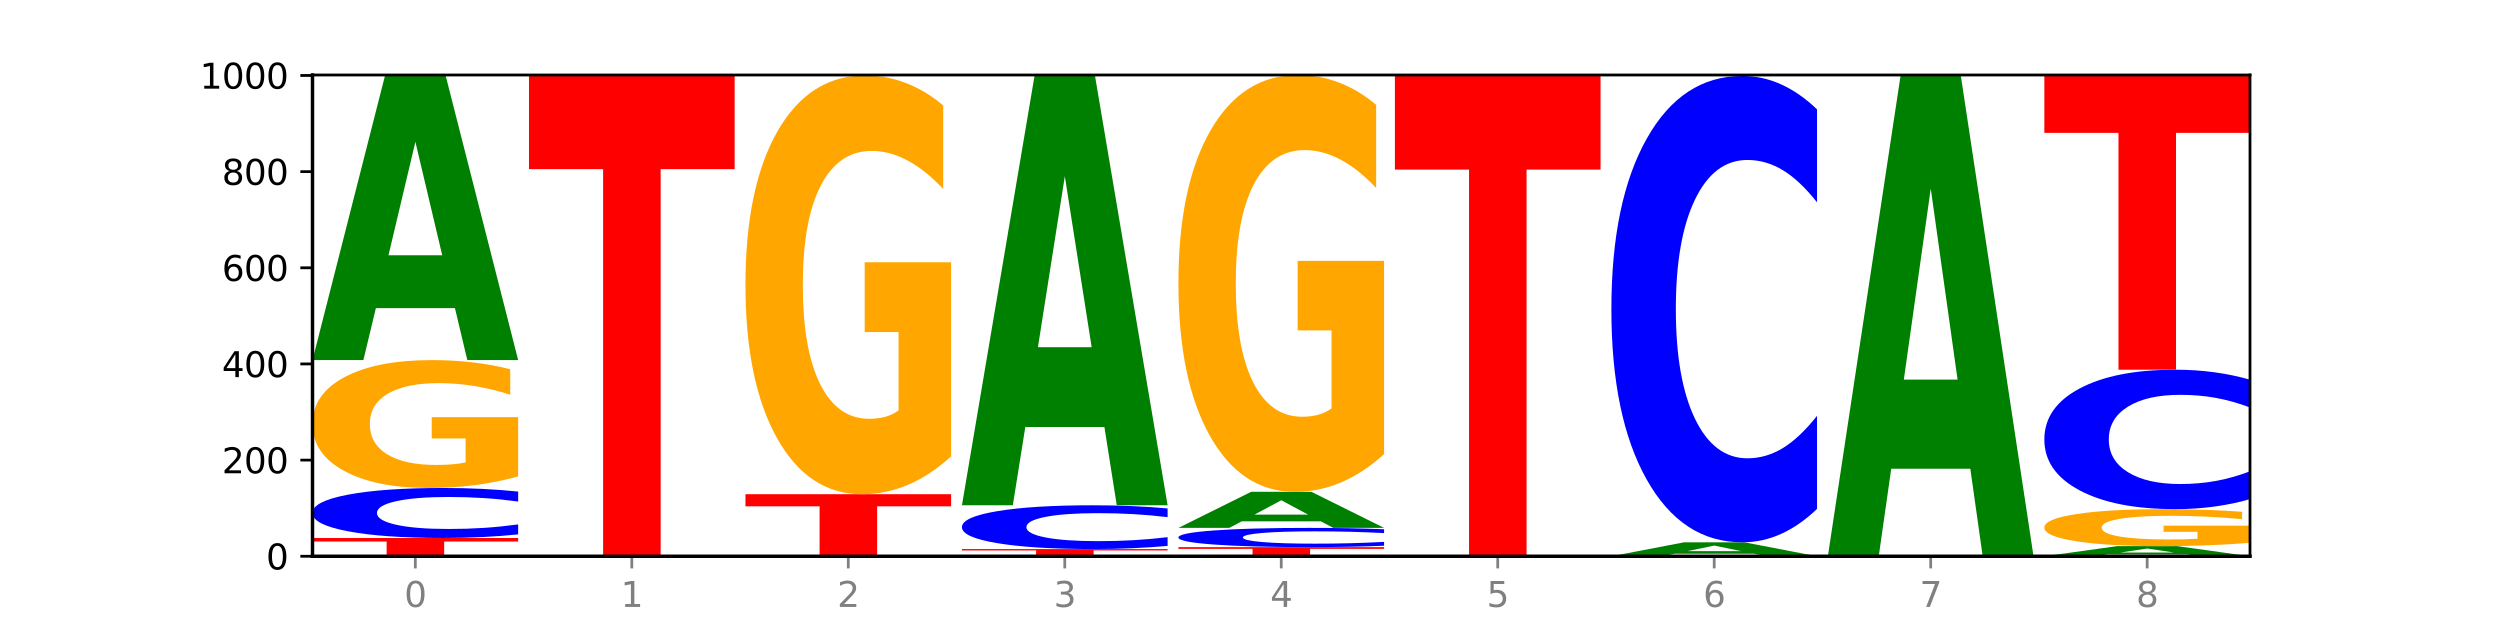 <?xml version="1.0" encoding="utf-8" standalone="no"?>
<!DOCTYPE svg PUBLIC "-//W3C//DTD SVG 1.1//EN"
  "http://www.w3.org/Graphics/SVG/1.1/DTD/svg11.dtd">
<svg xmlns:xlink="http://www.w3.org/1999/xlink" width="720pt" height="180pt" viewBox="0 0 720 180" xmlns="http://www.w3.org/2000/svg" version="1.1">
 <defs>
  <style type="text/css">*{stroke-linejoin: round; stroke-linecap: butt}</style>
 </defs>
 <g id="figure_1">
  <g id="patch_1">
   <path d="M 0 180 
L 720 180 
L 720 0 
L 0 0 
z
" style="fill: #ffffff"/>
  </g>
  <g id="axes_1">
   <g id="patch_2">
    <path d="M 90 160.2 
L 648 160.2 
L 648 21.6 
L 90 21.6 
z
" style="fill: #ffffff"/>
   </g>
   <g id="line2d_1">
    <path d="M 90 160.2 
L 648 160.2 
" clip-path="url(#p9e53de408d)" style="fill: none; stroke: #000000; stroke-width: 0.5; stroke-linecap: square"/>
   </g>
   <g id="patch_3">
    <path d="M 90 154.938 
L 149.229 154.938 
L 149.229 155.965 
L 127.92 155.965 
L 127.92 160.2 
L 111.35 160.2 
L 111.35 155.965 
L 90 155.965 
L 90 154.938 
z
" clip-path="url(#p9e53de408d)" style="fill: #ff0000"/>
   </g>
   <g id="patch_4">
    <path d="M 149.229 153.906 
Q 144.275 154.418 138.917 154.677 
Q 133.56 154.938 127.725 154.938 
Q 110.325 154.938 100.163 152.999 
Q 90 151.06 90 147.743 
Q 90 144.414 100.163 142.478 
Q 110.325 140.538 127.725 140.538 
Q 133.56 140.538 138.917 140.8 
Q 144.275 141.059 149.229 141.571 
L 149.229 144.441 
Q 144.23 143.763 139.38 143.448 
Q 134.53 143.132 129.173 143.132 
Q 119.562 143.132 114.056 144.361 
Q 108.564 145.586 108.564 147.743 
Q 108.564 149.891 114.056 151.119 
Q 119.562 152.345 129.173 152.345 
Q 134.53 152.345 139.38 152.029 
Q 144.23 151.711 149.229 151.033 
L 149.229 153.906 
z
" clip-path="url(#p9e53de408d)" style="fill: #0000ff"/>
   </g>
   <g id="patch_5">
    <path d="M 149.229 137.206 
Q 143.256 138.872 136.831 139.709 
Q 130.406 140.538 123.557 140.538 
Q 108.079 140.538 99.04 135.578 
Q 90 130.618 90 122.134 
Q 90 113.553 99.199 108.63 
Q 108.411 103.708 124.433 103.708 
Q 130.605 103.708 136.26 104.377 
Q 141.928 105.039 146.946 106.348 
L 146.946 113.69 
Q 141.769 112.008 136.645 111.179 
Q 131.521 110.342 126.371 110.342 
Q 116.84 110.342 111.677 113.4 
Q 106.513 116.451 106.513 122.134 
Q 106.513 127.764 111.491 130.838 
Q 116.469 133.904 125.628 133.904 
Q 128.123 133.904 130.26 133.729 
Q 132.397 133.547 134.097 133.166 
L 134.097 126.273 
L 124.34 126.273 
L 124.34 120.134 
L 149.229 120.134 
L 149.229 137.206 
z
" clip-path="url(#p9e53de408d)" style="fill: #ffa600"/>
   </g>
   <g id="patch_6">
    <path d="M 131.028 88.75 
L 108.249 88.75 
L 104.653 103.708 
L 90 103.708 
L 110.926 21.6 
L 128.303 21.6 
L 149.229 103.708 
L 134.588 103.708 
L 131.028 88.75 
z
M 111.882 73.511 
L 127.359 73.511 
L 119.633 40.851 
L 111.882 73.511 
z
" clip-path="url(#p9e53de408d)" style="fill: #008000"/>
   </g>
   <g id="patch_7">
    <path d="M 211.575 160.19 
Q 206.621 160.195 201.264 160.197 
Q 195.906 160.2 190.071 160.2 
Q 172.671 160.2 162.509 160.181 
Q 152.346 160.163 152.346 160.131 
Q 152.346 160.099 162.509 160.08 
Q 172.671 160.062 190.071 160.062 
Q 195.906 160.062 201.264 160.064 
Q 206.621 160.067 211.575 160.071 
L 211.575 160.099 
Q 206.576 160.093 201.726 160.09 
Q 196.876 160.086 191.519 160.086 
Q 181.909 160.086 176.402 160.098 
Q 170.91 160.11 170.91 160.131 
Q 170.91 160.151 176.402 160.163 
Q 181.909 160.175 191.519 160.175 
Q 196.876 160.175 201.726 160.172 
Q 206.576 160.169 211.575 160.162 
L 211.575 160.19 
z
" clip-path="url(#p9e53de408d)" style="fill: #0000ff"/>
   </g>
   <g id="patch_8">
    <path d="M 152.346 21.738 
L 211.575 21.738 
L 211.575 48.715 
L 190.267 48.715 
L 190.267 160.062 
L 173.696 160.062 
L 173.696 48.715 
L 152.346 48.715 
L 152.346 21.738 
z
" clip-path="url(#p9e53de408d)" style="fill: #ff0000"/>
   </g>
   <g id="patch_9">
    <path d="M 214.693 142.338 
L 273.922 142.338 
L 273.922 145.822 
L 252.613 145.822 
L 252.613 160.2 
L 236.043 160.2 
L 236.043 145.822 
L 214.693 145.822 
L 214.693 142.338 
z
" clip-path="url(#p9e53de408d)" style="fill: #ff0000"/>
   </g>
   <g id="patch_10">
    <path d="M 273.922 131.427 
Q 267.948 136.883 261.524 139.623 
Q 255.099 142.338 248.25 142.338 
Q 232.772 142.338 223.732 126.096 
Q 214.693 109.853 214.693 82.076 
Q 214.693 53.975 223.892 37.857 
Q 233.104 21.738 249.126 21.738 
Q 255.298 21.738 260.953 23.931 
Q 266.621 26.098 271.639 30.383 
L 271.639 54.423 
Q 266.462 48.918 261.338 46.202 
Q 256.214 43.462 251.064 43.462 
Q 241.533 43.462 236.369 53.477 
Q 231.206 63.466 231.206 82.076 
Q 231.206 100.511 236.184 110.575 
Q 241.161 120.615 250.32 120.615 
Q 252.816 120.615 254.953 120.042 
Q 257.09 119.444 258.789 118.199 
L 258.789 95.628 
L 249.033 95.628 
L 249.033 75.524 
L 273.922 75.524 
L 273.922 131.427 
z
" clip-path="url(#p9e53de408d)" style="fill: #ffa600"/>
   </g>
   <g id="patch_11">
    <path d="M 277.039 158.123 
L 336.268 158.123 
L 336.268 158.528 
L 314.959 158.528 
L 314.959 160.2 
L 298.389 160.2 
L 298.389 158.528 
L 277.039 158.528 
L 277.039 158.123 
z
" clip-path="url(#p9e53de408d)" style="fill: #ff0000"/>
   </g>
   <g id="patch_12">
    <path d="M 336.268 157.22 
Q 331.314 157.668 325.956 157.894 
Q 320.599 158.123 314.764 158.123 
Q 297.364 158.123 287.202 156.426 
Q 277.039 154.729 277.039 151.827 
Q 277.039 148.914 287.202 147.22 
Q 297.364 145.523 314.764 145.523 
Q 320.599 145.523 325.956 145.752 
Q 331.314 145.979 336.268 146.426 
L 336.268 148.938 
Q 331.269 148.344 326.419 148.069 
Q 321.569 147.793 316.212 147.793 
Q 306.601 147.793 301.095 148.868 
Q 295.603 149.94 295.603 151.827 
Q 295.603 153.706 301.095 154.781 
Q 306.601 155.853 316.212 155.853 
Q 321.569 155.853 326.419 155.578 
Q 331.269 155.299 336.268 154.706 
L 336.268 157.22 
z
" clip-path="url(#p9e53de408d)" style="fill: #0000ff"/>
   </g>
   <g id="patch_13">
    <path d="M 318.067 122.973 
L 295.289 122.973 
L 291.692 145.523 
L 277.039 145.523 
L 297.965 21.738 
L 315.342 21.738 
L 336.268 145.523 
L 321.627 145.523 
L 318.067 122.973 
z
M 298.922 99.999 
L 314.398 99.999 
L 306.672 50.761 
L 298.922 99.999 
z
" clip-path="url(#p9e53de408d)" style="fill: #008000"/>
   </g>
   <g id="patch_14">
    <path d="M 339.385 157.569 
L 398.615 157.569 
L 398.615 158.082 
L 377.306 158.082 
L 377.306 160.2 
L 360.735 160.2 
L 360.735 158.082 
L 339.385 158.082 
L 339.385 157.569 
z
" clip-path="url(#p9e53de408d)" style="fill: #ff0000"/>
   </g>
   <g id="patch_15">
    <path d="M 398.615 157.172 
Q 393.66 157.369 388.303 157.469 
Q 382.945 157.569 377.111 157.569 
Q 359.71 157.569 349.548 156.823 
Q 339.385 156.077 339.385 154.802 
Q 339.385 153.521 349.548 152.777 
Q 359.71 152.031 377.111 152.031 
Q 382.945 152.031 388.303 152.131 
Q 393.66 152.231 398.615 152.428 
L 398.615 153.532 
Q 393.615 153.271 388.765 153.15 
Q 383.915 153.028 378.558 153.028 
Q 368.948 153.028 363.441 153.501 
Q 357.95 153.972 357.95 154.802 
Q 357.95 155.628 363.441 156.1 
Q 368.948 156.572 378.558 156.572 
Q 383.915 156.572 388.765 156.45 
Q 393.615 156.328 398.615 156.067 
L 398.615 157.172 
z
" clip-path="url(#p9e53de408d)" style="fill: #0000ff"/>
   </g>
   <g id="patch_16">
    <path d="M 380.413 150.139 
L 357.635 150.139 
L 354.038 152.031 
L 339.385 152.031 
L 360.311 141.646 
L 377.689 141.646 
L 398.615 152.031 
L 383.974 152.031 
L 380.413 150.139 
z
M 361.268 148.212 
L 376.744 148.212 
L 369.018 144.081 
L 361.268 148.212 
z
" clip-path="url(#p9e53de408d)" style="fill: #008000"/>
   </g>
   <g id="patch_17">
    <path d="M 398.615 130.785 
Q 392.641 136.215 386.217 138.943 
Q 379.792 141.646 372.942 141.646 
Q 357.465 141.646 348.425 125.478 
Q 339.385 109.31 339.385 81.66 
Q 339.385 53.688 348.584 37.644 
Q 357.797 21.6 373.818 21.6 
Q 379.991 21.6 385.646 23.782 
Q 391.314 25.94 396.331 30.205 
L 396.331 54.135 
Q 391.154 48.654 386.031 45.951 
Q 380.907 43.224 375.757 43.224 
Q 366.226 43.224 361.062 53.192 
Q 355.898 63.136 355.898 81.66 
Q 355.898 100.011 360.876 110.029 
Q 365.854 120.022 375.013 120.022 
Q 377.509 120.022 379.646 119.452 
Q 381.783 118.857 383.482 117.617 
L 383.482 95.15 
L 373.726 95.15 
L 373.726 75.138 
L 398.615 75.138 
L 398.615 130.785 
z
" clip-path="url(#p9e53de408d)" style="fill: #ffa600"/>
   </g>
   <g id="patch_18">
    <path d="M 401.732 21.877 
L 460.961 21.877 
L 460.961 48.854 
L 439.652 48.854 
L 439.652 160.2 
L 423.082 160.2 
L 423.082 48.854 
L 401.732 48.854 
L 401.732 21.877 
z
" clip-path="url(#p9e53de408d)" style="fill: #ff0000"/>
   </g>
   <g id="patch_19">
    <path d="M 505.106 159.469 
L 482.328 159.469 
L 478.731 160.2 
L 464.078 160.2 
L 485.004 156.185 
L 502.382 156.185 
L 523.307 160.2 
L 508.667 160.2 
L 505.106 159.469 
z
M 485.961 158.723 
L 501.437 158.723 
L 493.711 157.126 
L 485.961 158.723 
z
" clip-path="url(#p9e53de408d)" style="fill: #008000"/>
   </g>
   <g id="patch_20">
    <path d="M 523.307 146.558 
Q 518.353 151.329 512.996 153.743 
Q 507.638 156.185 501.803 156.185 
Q 484.403 156.185 474.241 138.096 
Q 464.078 120.007 464.078 89.072 
Q 464.078 58.027 474.241 39.966 
Q 484.403 21.877 501.803 21.877 
Q 507.638 21.877 512.996 24.318 
Q 518.353 26.732 523.307 31.504 
L 523.307 58.277 
Q 518.308 51.951 513.458 49.01 
Q 508.608 46.07 503.251 46.07 
Q 493.641 46.07 488.134 57.528 
Q 482.642 68.958 482.642 89.072 
Q 482.642 109.103 488.134 120.562 
Q 493.641 131.992 503.251 131.992 
Q 508.608 131.992 513.458 129.051 
Q 518.308 126.083 523.307 119.757 
L 523.307 146.558 
z
" clip-path="url(#p9e53de408d)" style="fill: #0000ff"/>
   </g>
   <g id="patch_21">
    <path d="M 567.453 135.002 
L 544.674 135.002 
L 541.077 160.2 
L 526.425 160.2 
L 547.35 21.877 
L 564.728 21.877 
L 585.654 160.2 
L 571.013 160.2 
L 567.453 135.002 
z
M 548.307 109.329 
L 563.783 109.329 
L 556.057 54.308 
L 548.307 109.329 
z
" clip-path="url(#p9e53de408d)" style="fill: #008000"/>
   </g>
   <g id="patch_22">
    <path d="M 629.799 159.67 
L 607.02 159.67 
L 603.424 160.2 
L 588.771 160.2 
L 609.697 157.292 
L 627.074 157.292 
L 648 160.2 
L 633.359 160.2 
L 629.799 159.67 
z
M 610.653 159.131 
L 626.13 159.131 
L 618.404 157.974 
L 610.653 159.131 
z
" clip-path="url(#p9e53de408d)" style="fill: #008000"/>
   </g>
   <g id="patch_23">
    <path d="M 648 156.328 
Q 642.027 156.81 635.602 157.052 
Q 629.177 157.292 622.328 157.292 
Q 606.85 157.292 597.811 155.856 
Q 588.771 154.42 588.771 151.965 
Q 588.771 149.481 597.97 148.056 
Q 607.182 146.631 623.204 146.631 
Q 629.376 146.631 635.031 146.825 
Q 640.699 147.016 645.717 147.395 
L 645.717 149.52 
Q 640.54 149.034 635.416 148.793 
Q 630.292 148.551 625.142 148.551 
Q 615.611 148.551 610.448 149.437 
Q 605.284 150.32 605.284 151.965 
Q 605.284 153.595 610.262 154.484 
Q 615.24 155.372 624.399 155.372 
Q 626.894 155.372 629.031 155.321 
Q 631.168 155.268 632.868 155.158 
L 632.868 153.163 
L 623.111 153.163 
L 623.111 151.386 
L 648 151.386 
L 648 156.328 
z
" clip-path="url(#p9e53de408d)" style="fill: #ffa600"/>
   </g>
   <g id="patch_24">
    <path d="M 648 143.753 
Q 643.046 145.179 637.688 145.901 
Q 632.331 146.631 626.496 146.631 
Q 609.096 146.631 598.933 141.223 
Q 588.771 135.815 588.771 126.566 
Q 588.771 117.285 598.933 111.885 
Q 609.096 106.477 626.496 106.477 
Q 632.331 106.477 637.688 107.207 
Q 643.046 107.928 648 109.355 
L 648 117.359 
Q 643.001 115.468 638.151 114.589 
Q 633.301 113.71 627.944 113.71 
Q 618.333 113.71 612.827 117.135 
Q 607.335 120.553 607.335 126.566 
Q 607.335 132.555 612.827 135.981 
Q 618.333 139.398 627.944 139.398 
Q 633.301 139.398 638.151 138.519 
Q 643.001 137.631 648 135.74 
L 648 143.753 
z
" clip-path="url(#p9e53de408d)" style="fill: #0000ff"/>
   </g>
   <g id="patch_25">
    <path d="M 588.771 21.738 
L 648 21.738 
L 648 38.265 
L 626.691 38.265 
L 626.691 106.477 
L 610.121 106.477 
L 610.121 38.265 
L 588.771 38.265 
L 588.771 21.738 
z
" clip-path="url(#p9e53de408d)" style="fill: #ff0000"/>
   </g>
   <g id="matplotlib.axis_1">
    <g id="xtick_1">
     <g id="line2d_2">
      <defs>
       <path id="m44ce1d8776" d="M 0 0 
L 0 3.5 
" style="stroke: #808080; stroke-width: 0.8"/>
      </defs>
      <g>
       <use xlink:href="#m44ce1d8776" x="119.615" y="160.2" style="fill: #808080; stroke: #808080; stroke-width: 0.8"/>
      </g>
     </g>
     <g id="text_1">
      <!-- 0 -->
      <g style="fill: #808080" transform="translate(116.433 174.798) scale(0.1 -0.1)">
       <defs>
        <path id="DejaVuSans-30" d="M 2034 4250 
Q 1547 4250 1301 3770 
Q 1056 3291 1056 2328 
Q 1056 1369 1301 889 
Q 1547 409 2034 409 
Q 2525 409 2770 889 
Q 3016 1369 3016 2328 
Q 3016 3291 2770 3770 
Q 2525 4250 2034 4250 
z
M 2034 4750 
Q 2819 4750 3233 4129 
Q 3647 3509 3647 2328 
Q 3647 1150 3233 529 
Q 2819 -91 2034 -91 
Q 1250 -91 836 529 
Q 422 1150 422 2328 
Q 422 3509 836 4129 
Q 1250 4750 2034 4750 
z
" transform="scale(0.016)"/>
       </defs>
       <use xlink:href="#DejaVuSans-30"/>
      </g>
     </g>
    </g>
    <g id="xtick_2">
     <g id="line2d_3">
      <g>
       <use xlink:href="#m44ce1d8776" x="181.961" y="160.2" style="fill: #808080; stroke: #808080; stroke-width: 0.8"/>
      </g>
     </g>
     <g id="text_2">
      <!-- 1 -->
      <g style="fill: #808080" transform="translate(178.78 174.798) scale(0.1 -0.1)">
       <defs>
        <path id="DejaVuSans-31" d="M 794 531 
L 1825 531 
L 1825 4091 
L 703 3866 
L 703 4441 
L 1819 4666 
L 2450 4666 
L 2450 531 
L 3481 531 
L 3481 0 
L 794 0 
L 794 531 
z
" transform="scale(0.016)"/>
       </defs>
       <use xlink:href="#DejaVuSans-31"/>
      </g>
     </g>
    </g>
    <g id="xtick_3">
     <g id="line2d_4">
      <g>
       <use xlink:href="#m44ce1d8776" x="244.307" y="160.2" style="fill: #808080; stroke: #808080; stroke-width: 0.8"/>
      </g>
     </g>
     <g id="text_3">
      <!-- 2 -->
      <g style="fill: #808080" transform="translate(241.126 174.798) scale(0.1 -0.1)">
       <defs>
        <path id="DejaVuSans-32" d="M 1228 531 
L 3431 531 
L 3431 0 
L 469 0 
L 469 531 
Q 828 903 1448 1529 
Q 2069 2156 2228 2338 
Q 2531 2678 2651 2914 
Q 2772 3150 2772 3378 
Q 2772 3750 2511 3984 
Q 2250 4219 1831 4219 
Q 1534 4219 1204 4116 
Q 875 4013 500 3803 
L 500 4441 
Q 881 4594 1212 4672 
Q 1544 4750 1819 4750 
Q 2544 4750 2975 4387 
Q 3406 4025 3406 3419 
Q 3406 3131 3298 2873 
Q 3191 2616 2906 2266 
Q 2828 2175 2409 1742 
Q 1991 1309 1228 531 
z
" transform="scale(0.016)"/>
       </defs>
       <use xlink:href="#DejaVuSans-32"/>
      </g>
     </g>
    </g>
    <g id="xtick_4">
     <g id="line2d_5">
      <g>
       <use xlink:href="#m44ce1d8776" x="306.654" y="160.2" style="fill: #808080; stroke: #808080; stroke-width: 0.8"/>
      </g>
     </g>
     <g id="text_4">
      <!-- 3 -->
      <g style="fill: #808080" transform="translate(303.472 174.798) scale(0.1 -0.1)">
       <defs>
        <path id="DejaVuSans-33" d="M 2597 2516 
Q 3050 2419 3304 2112 
Q 3559 1806 3559 1356 
Q 3559 666 3084 287 
Q 2609 -91 1734 -91 
Q 1441 -91 1130 -33 
Q 819 25 488 141 
L 488 750 
Q 750 597 1062 519 
Q 1375 441 1716 441 
Q 2309 441 2620 675 
Q 2931 909 2931 1356 
Q 2931 1769 2642 2001 
Q 2353 2234 1838 2234 
L 1294 2234 
L 1294 2753 
L 1863 2753 
Q 2328 2753 2575 2939 
Q 2822 3125 2822 3475 
Q 2822 3834 2567 4026 
Q 2313 4219 1838 4219 
Q 1578 4219 1281 4162 
Q 984 4106 628 3988 
L 628 4550 
Q 988 4650 1302 4700 
Q 1616 4750 1894 4750 
Q 2613 4750 3031 4423 
Q 3450 4097 3450 3541 
Q 3450 3153 3228 2886 
Q 3006 2619 2597 2516 
z
" transform="scale(0.016)"/>
       </defs>
       <use xlink:href="#DejaVuSans-33"/>
      </g>
     </g>
    </g>
    <g id="xtick_5">
     <g id="line2d_6">
      <g>
       <use xlink:href="#m44ce1d8776" x="369" y="160.2" style="fill: #808080; stroke: #808080; stroke-width: 0.8"/>
      </g>
     </g>
     <g id="text_5">
      <!-- 4 -->
      <g style="fill: #808080" transform="translate(365.819 174.798) scale(0.1 -0.1)">
       <defs>
        <path id="DejaVuSans-34" d="M 2419 4116 
L 825 1625 
L 2419 1625 
L 2419 4116 
z
M 2253 4666 
L 3047 4666 
L 3047 1625 
L 3713 1625 
L 3713 1100 
L 3047 1100 
L 3047 0 
L 2419 0 
L 2419 1100 
L 313 1100 
L 313 1709 
L 2253 4666 
z
" transform="scale(0.016)"/>
       </defs>
       <use xlink:href="#DejaVuSans-34"/>
      </g>
     </g>
    </g>
    <g id="xtick_6">
     <g id="line2d_7">
      <g>
       <use xlink:href="#m44ce1d8776" x="431.346" y="160.2" style="fill: #808080; stroke: #808080; stroke-width: 0.8"/>
      </g>
     </g>
     <g id="text_6">
      <!-- 5 -->
      <g style="fill: #808080" transform="translate(428.165 174.798) scale(0.1 -0.1)">
       <defs>
        <path id="DejaVuSans-35" d="M 691 4666 
L 3169 4666 
L 3169 4134 
L 1269 4134 
L 1269 2991 
Q 1406 3038 1543 3061 
Q 1681 3084 1819 3084 
Q 2600 3084 3056 2656 
Q 3513 2228 3513 1497 
Q 3513 744 3044 326 
Q 2575 -91 1722 -91 
Q 1428 -91 1123 -41 
Q 819 9 494 109 
L 494 744 
Q 775 591 1075 516 
Q 1375 441 1709 441 
Q 2250 441 2565 725 
Q 2881 1009 2881 1497 
Q 2881 1984 2565 2268 
Q 2250 2553 1709 2553 
Q 1456 2553 1204 2497 
Q 953 2441 691 2322 
L 691 4666 
z
" transform="scale(0.016)"/>
       </defs>
       <use xlink:href="#DejaVuSans-35"/>
      </g>
     </g>
    </g>
    <g id="xtick_7">
     <g id="line2d_8">
      <g>
       <use xlink:href="#m44ce1d8776" x="493.693" y="160.2" style="fill: #808080; stroke: #808080; stroke-width: 0.8"/>
      </g>
     </g>
     <g id="text_7">
      <!-- 6 -->
      <g style="fill: #808080" transform="translate(490.511 174.798) scale(0.1 -0.1)">
       <defs>
        <path id="DejaVuSans-36" d="M 2113 2584 
Q 1688 2584 1439 2293 
Q 1191 2003 1191 1497 
Q 1191 994 1439 701 
Q 1688 409 2113 409 
Q 2538 409 2786 701 
Q 3034 994 3034 1497 
Q 3034 2003 2786 2293 
Q 2538 2584 2113 2584 
z
M 3366 4563 
L 3366 3988 
Q 3128 4100 2886 4159 
Q 2644 4219 2406 4219 
Q 1781 4219 1451 3797 
Q 1122 3375 1075 2522 
Q 1259 2794 1537 2939 
Q 1816 3084 2150 3084 
Q 2853 3084 3261 2657 
Q 3669 2231 3669 1497 
Q 3669 778 3244 343 
Q 2819 -91 2113 -91 
Q 1303 -91 875 529 
Q 447 1150 447 2328 
Q 447 3434 972 4092 
Q 1497 4750 2381 4750 
Q 2619 4750 2861 4703 
Q 3103 4656 3366 4563 
z
" transform="scale(0.016)"/>
       </defs>
       <use xlink:href="#DejaVuSans-36"/>
      </g>
     </g>
    </g>
    <g id="xtick_8">
     <g id="line2d_9">
      <g>
       <use xlink:href="#m44ce1d8776" x="556.039" y="160.2" style="fill: #808080; stroke: #808080; stroke-width: 0.8"/>
      </g>
     </g>
     <g id="text_8">
      <!-- 7 -->
      <g style="fill: #808080" transform="translate(552.858 174.798) scale(0.1 -0.1)">
       <defs>
        <path id="DejaVuSans-37" d="M 525 4666 
L 3525 4666 
L 3525 4397 
L 1831 0 
L 1172 0 
L 2766 4134 
L 525 4134 
L 525 4666 
z
" transform="scale(0.016)"/>
       </defs>
       <use xlink:href="#DejaVuSans-37"/>
      </g>
     </g>
    </g>
    <g id="xtick_9">
     <g id="line2d_10">
      <g>
       <use xlink:href="#m44ce1d8776" x="618.385" y="160.2" style="fill: #808080; stroke: #808080; stroke-width: 0.8"/>
      </g>
     </g>
     <g id="text_9">
      <!-- 8 -->
      <g style="fill: #808080" transform="translate(615.204 174.798) scale(0.1 -0.1)">
       <defs>
        <path id="DejaVuSans-38" d="M 2034 2216 
Q 1584 2216 1326 1975 
Q 1069 1734 1069 1313 
Q 1069 891 1326 650 
Q 1584 409 2034 409 
Q 2484 409 2743 651 
Q 3003 894 3003 1313 
Q 3003 1734 2745 1975 
Q 2488 2216 2034 2216 
z
M 1403 2484 
Q 997 2584 770 2862 
Q 544 3141 544 3541 
Q 544 4100 942 4425 
Q 1341 4750 2034 4750 
Q 2731 4750 3128 4425 
Q 3525 4100 3525 3541 
Q 3525 3141 3298 2862 
Q 3072 2584 2669 2484 
Q 3125 2378 3379 2068 
Q 3634 1759 3634 1313 
Q 3634 634 3220 271 
Q 2806 -91 2034 -91 
Q 1263 -91 848 271 
Q 434 634 434 1313 
Q 434 1759 690 2068 
Q 947 2378 1403 2484 
z
M 1172 3481 
Q 1172 3119 1398 2916 
Q 1625 2713 2034 2713 
Q 2441 2713 2670 2916 
Q 2900 3119 2900 3481 
Q 2900 3844 2670 4047 
Q 2441 4250 2034 4250 
Q 1625 4250 1398 4047 
Q 1172 3844 1172 3481 
z
" transform="scale(0.016)"/>
       </defs>
       <use xlink:href="#DejaVuSans-38"/>
      </g>
     </g>
    </g>
   </g>
   <g id="matplotlib.axis_2">
    <g id="ytick_1">
     <g id="line2d_11">
      <defs>
       <path id="m3a18046474" d="M 0 0 
L -3.5 0 
" style="stroke: #000000; stroke-width: 0.8"/>
      </defs>
      <g>
       <use xlink:href="#m3a18046474" x="90" y="160.2" style="stroke: #000000; stroke-width: 0.8"/>
      </g>
     </g>
     <g id="text_10">
      <!-- 0 -->
      <g transform="translate(76.638 163.999) scale(0.1 -0.1)">
       <use xlink:href="#DejaVuSans-30"/>
      </g>
     </g>
    </g>
    <g id="ytick_2">
     <g id="line2d_12">
      <g>
       <use xlink:href="#m3a18046474" x="90" y="132.508" style="stroke: #000000; stroke-width: 0.8"/>
      </g>
     </g>
     <g id="text_11">
      <!-- 200 -->
      <g transform="translate(63.913 136.307) scale(0.1 -0.1)">
       <use xlink:href="#DejaVuSans-32"/>
       <use xlink:href="#DejaVuSans-30" x="63.623"/>
       <use xlink:href="#DejaVuSans-30" x="127.246"/>
      </g>
     </g>
    </g>
    <g id="ytick_3">
     <g id="line2d_13">
      <g>
       <use xlink:href="#m3a18046474" x="90" y="104.815" style="stroke: #000000; stroke-width: 0.8"/>
      </g>
     </g>
     <g id="text_12">
      <!-- 400 -->
      <g transform="translate(63.913 108.615) scale(0.1 -0.1)">
       <use xlink:href="#DejaVuSans-34"/>
       <use xlink:href="#DejaVuSans-30" x="63.623"/>
       <use xlink:href="#DejaVuSans-30" x="127.246"/>
      </g>
     </g>
    </g>
    <g id="ytick_4">
     <g id="line2d_14">
      <g>
       <use xlink:href="#m3a18046474" x="90" y="77.123" style="stroke: #000000; stroke-width: 0.8"/>
      </g>
     </g>
     <g id="text_13">
      <!-- 600 -->
      <g transform="translate(63.913 80.922) scale(0.1 -0.1)">
       <use xlink:href="#DejaVuSans-36"/>
       <use xlink:href="#DejaVuSans-30" x="63.623"/>
       <use xlink:href="#DejaVuSans-30" x="127.246"/>
      </g>
     </g>
    </g>
    <g id="ytick_5">
     <g id="line2d_15">
      <g>
       <use xlink:href="#m3a18046474" x="90" y="49.431" style="stroke: #000000; stroke-width: 0.8"/>
      </g>
     </g>
     <g id="text_14">
      <!-- 800 -->
      <g transform="translate(63.913 53.23) scale(0.1 -0.1)">
       <use xlink:href="#DejaVuSans-38"/>
       <use xlink:href="#DejaVuSans-30" x="63.623"/>
       <use xlink:href="#DejaVuSans-30" x="127.246"/>
      </g>
     </g>
    </g>
    <g id="ytick_6">
     <g id="line2d_16">
      <g>
       <use xlink:href="#m3a18046474" x="90" y="21.738" style="stroke: #000000; stroke-width: 0.8"/>
      </g>
     </g>
     <g id="text_15">
      <!-- 1000 -->
      <g transform="translate(57.55 25.538) scale(0.1 -0.1)">
       <use xlink:href="#DejaVuSans-31"/>
       <use xlink:href="#DejaVuSans-30" x="63.623"/>
       <use xlink:href="#DejaVuSans-30" x="127.246"/>
       <use xlink:href="#DejaVuSans-30" x="190.869"/>
      </g>
     </g>
    </g>
   </g>
   <g id="patch_26">
    <path d="M 90 160.2 
L 90 21.6 
" style="fill: none; stroke: #000000; stroke-linejoin: miter; stroke-linecap: square"/>
   </g>
   <g id="patch_27">
    <path d="M 648 160.2 
L 648 21.6 
" style="fill: none; stroke: #000000; stroke-width: 0.8; stroke-linejoin: miter; stroke-linecap: square"/>
   </g>
   <g id="patch_28">
    <path d="M 90 160.2 
L 648 160.2 
" style="fill: none; stroke: #000000; stroke-linejoin: miter; stroke-linecap: square"/>
   </g>
   <g id="patch_29">
    <path d="M 90 21.6 
L 648 21.6 
" style="fill: none; stroke: #000000; stroke-width: 0.8; stroke-linejoin: miter; stroke-linecap: square"/>
   </g>
  </g>
 </g>
 <defs>
  <clipPath id="p9e53de408d">
   <rect x="90" y="21.6" width="558" height="138.6"/>
  </clipPath>
 </defs>
</svg>
